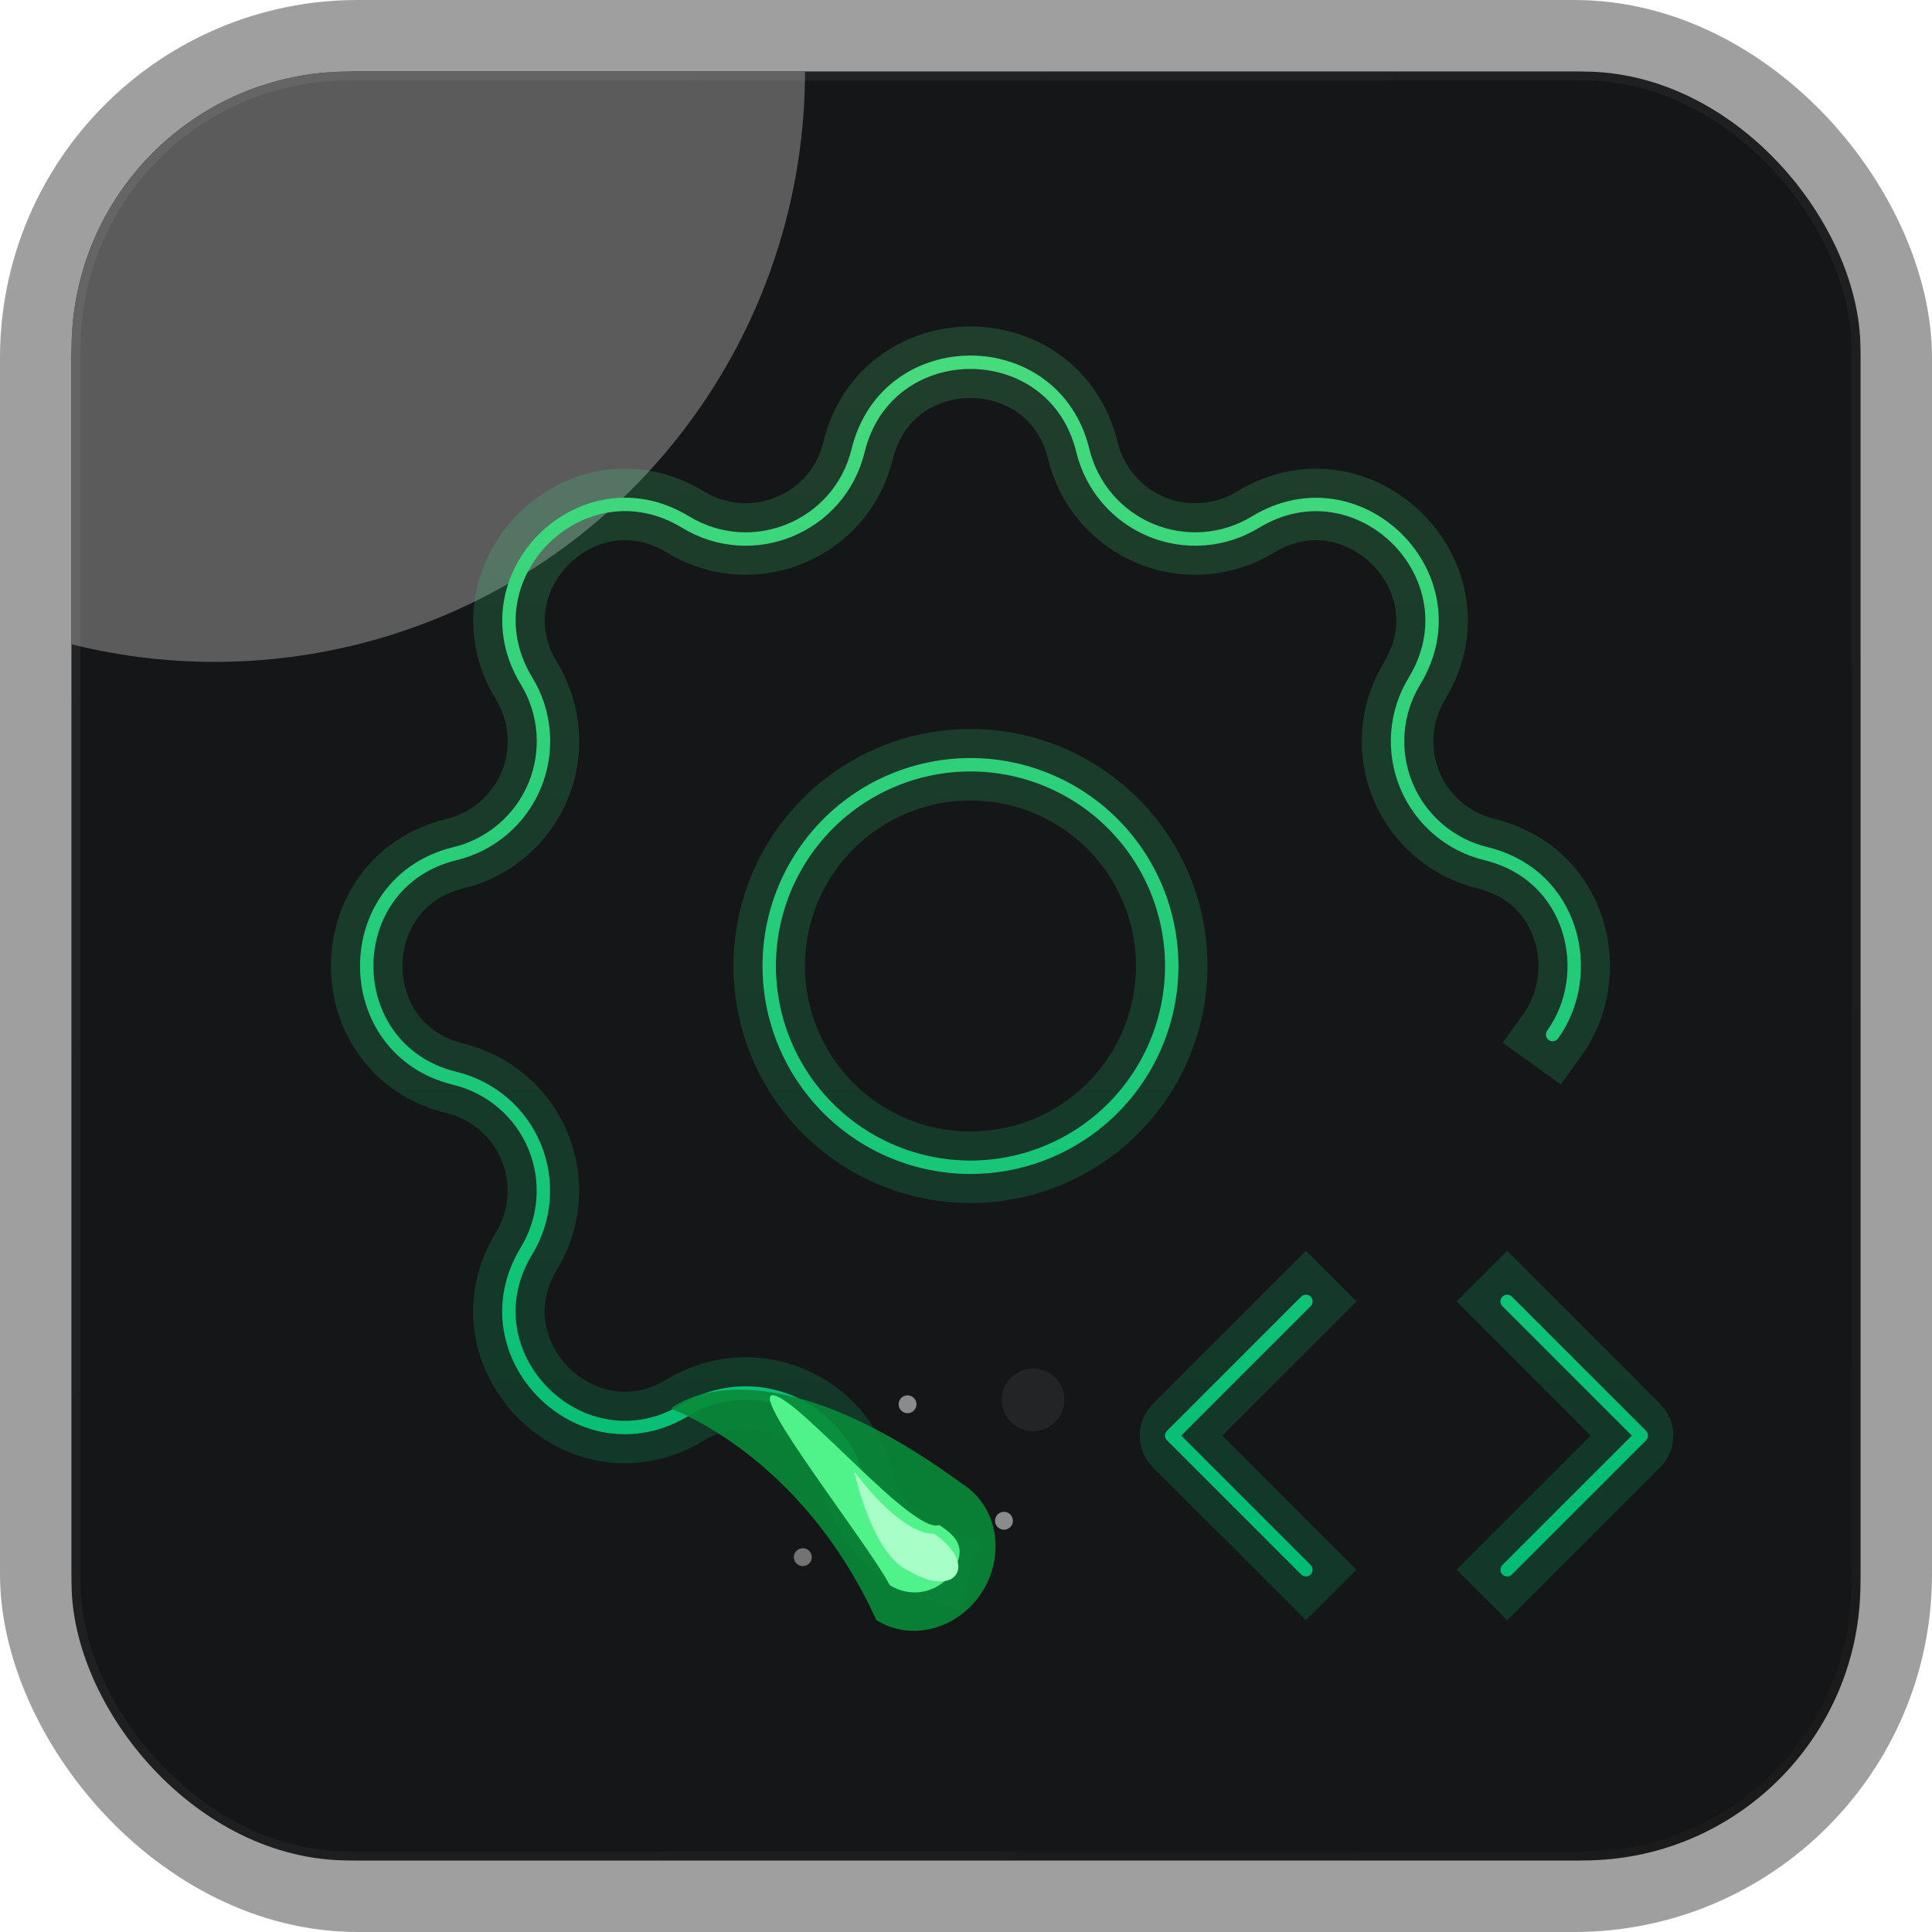 <svg width="216" height="216" viewBox="0 0 216 216" fill="none" xmlns="http://www.w3.org/2000/svg">
<rect x="8" y="8" width="200" height="200" rx="32" fill="#0F1113"/>
<rect x="4" y="4" width="208" height="208" rx="36" stroke="#0F1113" stroke-opacity="0.4" stroke-width="8"/>
<g clip-path="url(#clip0_483_1623)">
<rect x="8" y="8" width="200" height="200" rx="31" fill="#151617"/>
<g opacity="0.3" filter="url(#filter0_f_483_1623)">
<circle cx="24" cy="8" r="66" fill="white"/>
</g>
<g clip-path="url(#clip1_483_1623)">
<path d="M104.615 174.93C102.467 174.298 100.529 173.101 99.003 171.464C97.476 169.826 96.418 167.809 95.938 165.623C95.458 163.644 94.518 161.807 93.195 160.26C91.871 158.713 90.201 157.501 88.32 156.722C86.439 155.943 84.401 155.619 82.372 155.776C80.342 155.933 78.378 156.568 76.64 157.628C65.067 164.678 51.815 151.432 58.865 139.852C59.923 138.115 60.557 136.152 60.714 134.124C60.871 132.096 60.547 130.059 59.769 128.18C58.99 126.3 57.779 124.631 56.234 123.307C54.69 121.984 52.854 121.043 50.877 120.563C37.708 117.368 37.708 98.632 50.877 95.438C52.856 94.958 54.693 94.018 56.24 92.695C57.787 91.371 58.999 89.701 59.778 87.82C60.557 85.939 60.881 83.901 60.724 81.872C60.567 79.842 59.932 77.878 58.873 76.14C51.822 64.567 65.067 51.315 76.647 58.365C84.147 62.925 93.868 58.89 95.938 50.377C99.132 37.208 117.868 37.208 121.063 50.377C121.542 52.356 122.482 54.193 123.805 55.74C125.129 57.287 126.799 58.499 128.68 59.278C130.561 60.057 132.599 60.381 134.628 60.224C136.658 60.067 138.622 59.432 140.36 58.373C151.932 51.322 165.185 64.567 158.135 76.147C157.077 77.885 156.443 79.847 156.286 81.876C156.129 83.904 156.453 85.941 157.231 87.82C158.01 89.7 159.221 91.369 160.765 92.693C162.31 94.016 164.146 94.957 166.123 95.438C175.963 97.823 178.452 108.893 173.585 115.665M168.5 175.5L183.5 160.5L168.5 145.5M146 145.5L131 160.5L146 175.5M86 108C86 113.967 88.371 119.69 92.59 123.91C96.81 128.129 102.533 130.5 108.5 130.5C114.467 130.5 120.19 128.129 124.41 123.91C128.629 119.69 131 113.967 131 108C131 102.033 128.629 96.31 124.41 92.09C120.19 87.871 114.467 85.5 108.5 85.5C102.533 85.5 96.81 87.871 92.59 92.09C88.371 96.31 86 102.033 86 108Z" stroke="url(#paint0_linear_483_1623)" stroke-width="1.5" stroke-linecap="round" stroke-linejoin="round"/>
<g opacity="0.2" filter="url(#filter1_f_483_1623)">
<path d="M104.615 174.93C102.467 174.298 100.529 173.101 99.003 171.464C97.476 169.826 96.418 167.809 95.938 165.623C95.458 163.644 94.518 161.807 93.195 160.26C91.871 158.713 90.201 157.501 88.32 156.722C86.439 155.943 84.401 155.619 82.372 155.776C80.342 155.933 78.378 156.568 76.64 157.628C65.067 164.678 51.815 151.432 58.865 139.852C59.923 138.115 60.557 136.152 60.714 134.124C60.871 132.096 60.547 130.059 59.769 128.18C58.99 126.3 57.779 124.631 56.234 123.307C54.69 121.984 52.854 121.043 50.877 120.563C37.708 117.368 37.708 98.632 50.877 95.438C52.856 94.958 54.693 94.018 56.24 92.695C57.787 91.371 58.999 89.701 59.778 87.82C60.557 85.939 60.881 83.901 60.724 81.872C60.567 79.842 59.932 77.878 58.873 76.14C51.822 64.567 65.067 51.315 76.647 58.365C84.147 62.925 93.868 58.89 95.938 50.377C99.132 37.208 117.868 37.208 121.063 50.377C121.542 52.356 122.482 54.193 123.805 55.74C125.129 57.287 126.799 58.499 128.68 59.278C130.561 60.057 132.599 60.381 134.628 60.224C136.658 60.067 138.622 59.432 140.36 58.373C151.932 51.322 165.185 64.567 158.135 76.147C157.077 77.885 156.443 79.847 156.286 81.876C156.129 83.904 156.453 85.941 157.231 87.82C158.01 89.7 159.221 91.369 160.765 92.693C162.31 94.016 164.146 94.957 166.123 95.438C175.963 97.823 178.452 108.893 173.585 115.665M168.5 175.5L182.793 161.207C183.183 160.817 183.183 160.183 182.793 159.793L168.5 145.5M146 145.5L131.707 159.793C131.317 160.183 131.317 160.817 131.707 161.207L146 175.5M86 108C86 113.967 88.371 119.69 92.59 123.91C96.81 128.129 102.533 130.5 108.5 130.5C114.467 130.5 120.19 128.129 124.41 123.91C128.629 119.69 131 113.967 131 108C131 102.033 128.629 96.31 124.41 92.09C120.19 87.871 114.467 85.5 108.5 85.5C102.533 85.5 96.81 87.871 92.59 92.09C88.371 96.31 86 102.033 86 108Z" stroke="url(#paint1_linear_483_1623)" stroke-width="8" stroke-linecap="square" stroke-linejoin="round"/>
</g>
<g opacity="0.06" filter="url(#filter2_f_483_1623)">
<circle cx="115.5" cy="156.5" r="3.5" fill="white"/>
</g>
</g>
<g opacity="0.5" filter="url(#filter3_f_483_1623)">
<circle cx="112.246" cy="170.022" r="1" transform="rotate(-130.763 112.246 170.022)" fill="white"/>
</g>
<g opacity="0.5" filter="url(#filter4_f_483_1623)">
<circle cx="101.464" cy="157" r="1" transform="rotate(-130.763 101.464 157)" fill="white"/>
</g>
<g opacity="0.4" filter="url(#filter5_f_483_1623)">
<circle cx="89.758" cy="174.092" r="1" transform="rotate(-130.763 89.758 174.092)" fill="white"/>
</g>
<g opacity="0.9" filter="url(#filter6_f_483_1623)">
<path d="M109.803 177.97C112.468 173.773 111.49 168.379 107.62 165.922C84.5 149 75 157.5 75 157.5C75 157.5 89.5 162.535 97.971 181.117C101.841 183.575 107.139 182.166 109.803 177.97Z" fill="#088B38"/>
</g>
<g opacity="0.9" filter="url(#filter7_f_483_1623)">
<path d="M106.481 175.742C107.961 173.411 107.387 172.015 105 170.5C102.04 171.582 89.5 156.5 86.5 156C83.499 155.5 97 172.5 99.479 177.219C101.866 178.735 105 178.073 106.481 175.742Z" fill="#56FF94"/>
</g>
<g filter="url(#filter8_f_483_1623)">
<path d="M106.9 176.008C107.788 174.61 106.073 172.522 104.441 171.486C100.5 171.486 95.5 164.5 95.5 164.5C95.5 164.5 97.5 174 101.761 175.707C103.392 176.743 106.011 177.407 106.9 176.008Z" fill="#A7FFC7"/>
</g>
</g>
<rect x="8.5" y="8.5" width="199" height="199" rx="30.5" stroke="url(#paint2_linear_483_1623)" stroke-opacity="0.06"/>
<defs>
<filter id="filter0_f_483_1623" x="-182" y="-198" width="412" height="412" filterUnits="userSpaceOnUse" color-interpolation-filters="sRGB">
<feFlood flood-opacity="0" result="BackgroundImageFix"/>
<feBlend mode="normal" in="SourceGraphic" in2="BackgroundImageFix" result="shape"/>
<feGaussianBlur stdDeviation="70" result="effect1_foregroundBlur_483_1623"/>
</filter>
<filter id="filter1_f_483_1623" x="25" y="24.5" width="174.086" height="168.657" filterUnits="userSpaceOnUse" color-interpolation-filters="sRGB">
<feFlood flood-opacity="0" result="BackgroundImageFix"/>
<feBlend mode="normal" in="SourceGraphic" in2="BackgroundImageFix" result="shape"/>
<feGaussianBlur stdDeviation="6" result="effect1_foregroundBlur_483_1623"/>
</filter>
<filter id="filter2_f_483_1623" x="110" y="151" width="11" height="11" filterUnits="userSpaceOnUse" color-interpolation-filters="sRGB">
<feFlood flood-opacity="0" result="BackgroundImageFix"/>
<feBlend mode="normal" in="SourceGraphic" in2="BackgroundImageFix" result="shape"/>
<feGaussianBlur stdDeviation="1" result="effect1_foregroundBlur_483_1623"/>
</filter>
<filter id="filter3_f_483_1623" x="109.246" y="167.022" width="6" height="6" filterUnits="userSpaceOnUse" color-interpolation-filters="sRGB">
<feFlood flood-opacity="0" result="BackgroundImageFix"/>
<feBlend mode="normal" in="SourceGraphic" in2="BackgroundImageFix" result="shape"/>
<feGaussianBlur stdDeviation="1" result="effect1_foregroundBlur_483_1623"/>
</filter>
<filter id="filter4_f_483_1623" x="98.464" y="154" width="6" height="6" filterUnits="userSpaceOnUse" color-interpolation-filters="sRGB">
<feFlood flood-opacity="0" result="BackgroundImageFix"/>
<feBlend mode="normal" in="SourceGraphic" in2="BackgroundImageFix" result="shape"/>
<feGaussianBlur stdDeviation="1" result="effect1_foregroundBlur_483_1623"/>
</filter>
<filter id="filter5_f_483_1623" x="86.758" y="171.092" width="6" height="6" filterUnits="userSpaceOnUse" color-interpolation-filters="sRGB">
<feFlood flood-opacity="0" result="BackgroundImageFix"/>
<feBlend mode="normal" in="SourceGraphic" in2="BackgroundImageFix" result="shape"/>
<feGaussianBlur stdDeviation="1" result="effect1_foregroundBlur_483_1623"/>
</filter>
<filter id="filter6_f_483_1623" x="51" y="131.365" width="84.304" height="74.961" filterUnits="userSpaceOnUse" color-interpolation-filters="sRGB">
<feFlood flood-opacity="0" result="BackgroundImageFix"/>
<feBlend mode="normal" in="SourceGraphic" in2="BackgroundImageFix" result="shape"/>
<feGaussianBlur stdDeviation="12" result="effect1_foregroundBlur_483_1623"/>
</filter>
<filter id="filter7_f_483_1623" x="76.067" y="145.989" width="41.225" height="42.044" filterUnits="userSpaceOnUse" color-interpolation-filters="sRGB">
<feFlood flood-opacity="0" result="BackgroundImageFix"/>
<feBlend mode="normal" in="SourceGraphic" in2="BackgroundImageFix" result="shape"/>
<feGaussianBlur stdDeviation="5" result="effect1_foregroundBlur_483_1623"/>
</filter>
<filter id="filter8_f_483_1623" x="92.5" y="161.5" width="17.643" height="18.305" filterUnits="userSpaceOnUse" color-interpolation-filters="sRGB">
<feFlood flood-opacity="0" result="BackgroundImageFix"/>
<feBlend mode="normal" in="SourceGraphic" in2="BackgroundImageFix" result="shape"/>
<feGaussianBlur stdDeviation="1.5" result="effect1_foregroundBlur_483_1623"/>
</filter>
<linearGradient id="paint0_linear_483_1623" x1="116.143" y1="39.15" x2="116.143" y2="174.15" gradientUnits="userSpaceOnUse">
<stop stop-color="#47DB7D"/>
<stop offset="1" stop-color="#00BC74"/>
</linearGradient>
<linearGradient id="paint1_linear_483_1623" x1="116.143" y1="39.15" x2="116.143" y2="174.15" gradientUnits="userSpaceOnUse">
<stop stop-color="#47DB7D"/>
<stop offset="1" stop-color="#00BC74"/>
</linearGradient>
<linearGradient id="paint2_linear_483_1623" x1="8" y1="8" x2="208" y2="208" gradientUnits="userSpaceOnUse">
<stop stop-color="white"/>
<stop offset="1" stop-color="white" stop-opacity="0.33"/>
</linearGradient>
<clipPath id="clip0_483_1623">
<rect x="8" y="8" width="200" height="200" rx="31" fill="white"/>
</clipPath>
<clipPath id="clip1_483_1623">
<rect width="180" height="180" fill="white" transform="translate(18 18)"/>
</clipPath>
</defs>
</svg>
